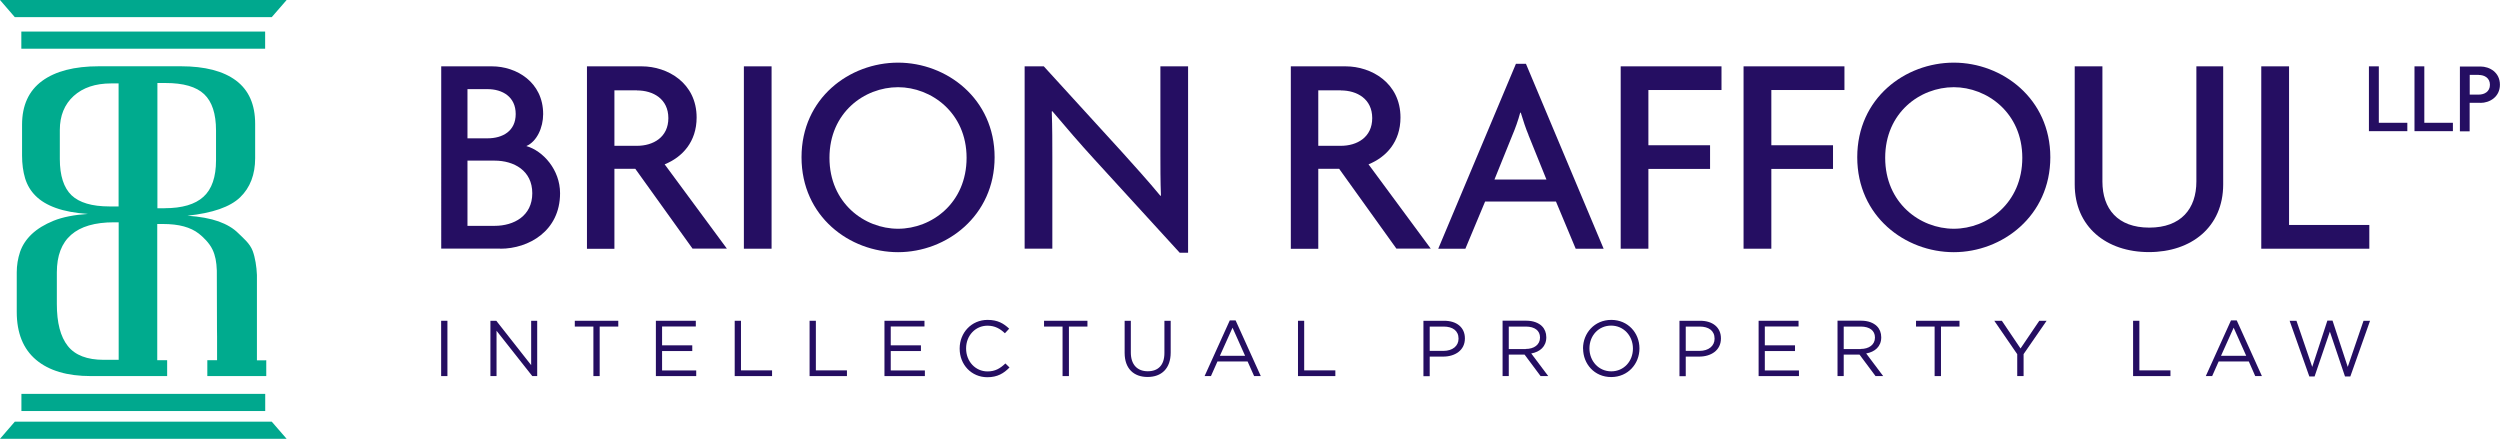 <svg xmlns="http://www.w3.org/2000/svg" id="Layer_1" data-name="Layer 1" viewBox="0 0 310.5 54.5"><defs><style> .cls-1 { fill: #250e62; } .cls-1, .cls-2, .cls-3 { stroke-width: 0px; } .cls-2 { fill: #00a88e; } .cls-3 { fill: #00ab8e; } </style></defs><rect class="cls-2" x="2.65" y="3.92" width="30.28" height="2.13"></rect><polygon class="cls-2" points="0 0 1.84 2.13 33.75 2.13 35.6 0 0 0"></polygon><rect class="cls-2" x="2.66" y="48.92" width="30.28" height="2.13"></rect><polygon class="cls-2" points="1.84 52.37 0 54.5 35.6 54.5 33.75 52.37 1.84 52.37"></polygon><path class="cls-3" d="m20.45,25.87h-.9v-15.56h1.01c2.22,0,3.82.46,4.8,1.39.98.93,1.47,2.43,1.47,4.5v3.71c0,2.07-.52,3.59-1.56,4.53-1.04.95-2.65,1.42-4.83,1.42m-5.7-.22h-1.14c-2.18,0-3.75-.47-4.72-1.39-.96-.93-1.45-2.43-1.45-4.5v-3.6c0-1.78.58-3.19,1.72-4.23,1.15-1.04,2.7-1.56,4.66-1.56h.92v15.29Zm0,19.05h-1.85c-2.07,0-3.56-.57-4.47-1.72-.91-1.15-1.36-2.88-1.36-5.21v-3.93c0-4.15,2.37-6.22,7.09-6.22h.59v17.09Zm18.27.06h0s-1.1,0-1.1,0v-10.6c-.04-1.02-.22-2.16-.52-2.97-.36-.97-1.21-1.63-1.81-2.23-.6-.6-1.41-1.08-2.43-1.45-1.02-.36-2.31-.6-3.87-.71,3.13-.33,5.31-1.09,6.55-2.29,1.24-1.2,1.86-2.82,1.86-4.86v-4.26c0-2.4-.79-4.19-2.38-5.38-1.58-1.18-3.86-1.77-6.85-1.77h-.71s-9.46,0-9.46,0c-3.06,0-5.41.61-7.07,1.83-1.65,1.22-2.48,3.03-2.48,5.43v3.82c0,1.06.13,2,.38,2.84.26.84.69,1.57,1.31,2.18.62.62,1.45,1.12,2.51,1.5,1.05.38,2.38.63,3.98.74-1.71.11-3.13.39-4.25.84-1.13.46-2.03,1.01-2.73,1.67-.69.66-1.17,1.39-1.45,2.21-.27.82-.41,1.66-.41,2.54v4.91c0,2.62.8,4.6,2.4,5.95,1.6,1.35,3.87,2.02,6.82,2.02h1.15s8.31,0,8.31,0v-1.97h-.08s0,0,0,0h-1.15v-16.92h.68c1.02,0,1.89.1,2.62.3.73.2,1.36.5,1.87.9.5.39,1.3,1.14,1.7,1.99.34.72.49,1.5.53,2.6l.02,7.32c.01.31.01.59.01.86v2.95h-1.13s-.08,0-.08,0v1.97h7.32v-1.97h-.08Z"></path><polygon class="cls-1" points="294.22 16.29 294.22 8.24 295.45 8.24 295.45 15.25 298.99 15.25 298.99 16.29 294.22 16.29"></polygon><polygon class="cls-1" points="299.88 16.29 299.88 8.24 301.1 8.24 301.1 15.25 304.65 15.25 304.65 16.29 299.88 16.29"></polygon><g><path class="cls-1" d="m307.86,9.3h-1.12v2.45h1.12c.72,0,1.39-.38,1.39-1.22s-.67-1.22-1.39-1.22m.21,3.46h-1.34v3.54h-1.21v-8.05h2.55c1.14,0,2.42.73,2.42,2.26s-1.29,2.26-2.42,2.26"></path><path class="cls-1" d="m61.43,19.95h-3.37v8.1h3.37c2.41,0,4.68-1.24,4.68-4.05s-2.27-4.05-4.68-4.05m-.89-8.88h-2.48v6.11h2.48c1.88,0,3.51-.89,3.51-3.02s-1.63-3.09-3.51-3.09m1.6,19.81h-7.34V8.24h6.31c3.01,0,6.35,1.95,6.35,5.93,0,1.67-.78,3.41-2.09,3.97,2.09.6,4.19,2.95,4.19,5.86,0,4.69-3.9,6.89-7.41,6.89"></path><path class="cls-1" d="m79.11,11.22h-2.8v6.89h2.8c2.02,0,3.9-1.06,3.9-3.44s-1.88-3.44-3.9-3.44m6.92,19.67l-7.13-9.94h-2.59v9.94h-3.41V8.24h6.81c3.19,0,6.81,2.06,6.81,6.35,0,3.02-1.77,4.93-3.97,5.82l7.73,10.47h-4.26Z"></path></g><rect class="cls-1" x="92.39" y="8.24" width="3.44" height="22.65"></rect><g><path class="cls-1" d="m111.54,10.83c-4.19,0-8.52,3.16-8.52,8.77s4.33,8.81,8.52,8.81,8.51-3.2,8.51-8.81-4.4-8.77-8.51-8.77m0,20.49c-6.03,0-11.99-4.44-11.99-11.79s5.96-11.75,11.99-11.75,11.99,4.47,11.99,11.75-5.96,11.79-11.99,11.79"></path><path class="cls-1" d="m146.52,31.39l-10.61-11.61c-1.7-1.85-3.65-4.12-5.21-5.97l-.07.03c.07,2.06.07,3.98.07,5.68v11.36h-3.44V8.24h2.38l9.72,10.65c1.31,1.46,3.37,3.73,4.76,5.43l.07-.03c-.07-1.74-.07-3.69-.07-5.33v-10.72h3.44v23.15h-1.03Z"></path><path class="cls-1" d="m166.53,11.22h-2.8v6.89h2.8c2.02,0,3.9-1.06,3.9-3.44s-1.88-3.44-3.9-3.44m6.92,19.67l-7.13-9.94h-2.59v9.94h-3.41V8.24h6.81c3.19,0,6.81,2.06,6.81,6.35,0,3.02-1.77,4.93-3.97,5.82l7.73,10.47h-4.26Z"></path><path class="cls-1" d="m189.84,16.76c-.32-.74-.67-1.81-.96-2.77h-.07c-.25.96-.64,2.02-.96,2.77l-2.24,5.54h6.46l-2.24-5.54Zm5.86,14.13l-2.45-5.86h-8.8l-2.45,5.86h-3.37l9.65-22.97h1.24l9.65,22.97h-3.48Z"></path></g><polygon class="cls-1" points="204.73 11.18 204.73 18.04 212.39 18.04 212.39 20.98 204.73 20.98 204.73 30.89 201.29 30.89 201.29 8.24 213.81 8.24 213.81 11.18 204.73 11.18"></polygon><polygon class="cls-1" points="220 11.18 220 18.04 227.66 18.04 227.66 20.98 220 20.98 220 30.89 216.55 30.89 216.55 8.24 229.08 8.24 229.08 11.18 220 11.18"></polygon><g><path class="cls-1" d="m242.66,10.83c-4.19,0-8.52,3.16-8.52,8.77s4.33,8.81,8.52,8.81,8.51-3.2,8.51-8.81-4.4-8.77-8.51-8.77m0,20.49c-6.03,0-11.99-4.44-11.99-11.79s5.96-11.75,11.99-11.75,11.99,4.47,11.99,11.75-5.96,11.79-11.99,11.79"></path><path class="cls-1" d="m266.9,31.31c-5.29,0-9.22-3.13-9.22-8.41v-14.66h3.44v14.31c0,3.37,1.88,5.72,5.82,5.72s5.85-2.34,5.85-5.72v-14.31h3.33v14.66c0,5.29-3.94,8.41-9.22,8.41"></path></g><polygon class="cls-1" points="280.85 30.89 280.85 8.24 284.3 8.24 284.3 27.94 294.27 27.94 294.27 30.89 280.85 30.89"></polygon><rect class="cls-1" x="54.79" y="39.84" width=".78" height="6.87"></rect><polygon class="cls-1" points="60.91 39.84 61.64 39.84 65.97 45.35 65.97 39.84 66.72 39.84 66.72 46.71 66.11 46.71 61.67 41.08 61.67 46.71 60.91 46.71 60.91 39.84"></polygon><polygon class="cls-1" points="73.7 40.56 71.39 40.56 71.39 39.84 76.79 39.84 76.79 40.56 74.48 40.56 74.48 46.71 73.7 46.71 73.7 40.56"></polygon><polygon class="cls-1" points="81.46 39.84 86.42 39.84 86.42 40.55 82.23 40.55 82.23 42.89 85.98 42.89 85.98 43.6 82.23 43.6 82.23 46.01 86.47 46.01 86.47 46.71 81.46 46.71 81.46 39.84"></polygon><polygon class="cls-1" points="91.25 39.84 92.03 39.84 92.03 46 95.89 46 95.89 46.71 91.25 46.71 91.25 39.84"></polygon><polygon class="cls-1" points="100.55 39.84 101.33 39.84 101.33 46 105.19 46 105.19 46.71 100.55 46.71 100.55 39.84"></polygon><polygon class="cls-1" points="109.85 39.84 114.82 39.84 114.82 40.55 110.63 40.55 110.63 42.89 114.38 42.89 114.38 43.6 110.63 43.6 110.63 46.01 114.87 46.01 114.87 46.71 109.85 46.71 109.85 39.84"></polygon><path class="cls-1" d="m119.19,43.3v-.02c0-1.94,1.45-3.55,3.47-3.55,1.25,0,1.99.44,2.68,1.09l-.53.57c-.58-.55-1.23-.94-2.16-.94-1.52,0-2.66,1.24-2.66,2.82v.02c0,1.59,1.15,2.84,2.66,2.84.94,0,1.56-.36,2.22-.99l.51.5c-.71.73-1.5,1.21-2.75,1.21-1.98,0-3.44-1.56-3.44-3.54"></path><polygon class="cls-1" points="131.97 40.56 129.67 40.56 129.67 39.84 135.06 39.84 135.06 40.56 132.76 40.56 132.76 46.71 131.97 46.71 131.97 40.56"></polygon><path class="cls-1" d="m139.68,43.84v-4h.77v3.95c0,1.48.79,2.32,2.1,2.32s2.07-.77,2.07-2.27v-4h.78v3.94c0,2-1.15,3.04-2.87,3.04s-2.85-1.04-2.85-2.99"></path><path class="cls-1" d="m154.64,44.19l-1.56-3.49-1.57,3.49h3.13Zm-1.91-4.4h.73l3.13,6.92h-.83l-.81-1.82h-3.74l-.81,1.82h-.79l3.13-6.92Z"></path><polygon class="cls-1" points="161.21 39.84 161.98 39.84 161.98 46 165.85 46 165.85 46.71 161.21 46.71 161.21 39.84"></polygon><g><path class="cls-1" d="m179.27,43.58c1.14,0,1.88-.61,1.88-1.51v-.02c0-.98-.74-1.49-1.84-1.49h-1.74v3.02h1.7Zm-2.47-3.74h2.57c1.55,0,2.57.83,2.57,2.18v.02c0,1.48-1.24,2.25-2.7,2.25h-1.67v2.43h-.78v-6.87Z"></path><path class="cls-1" d="m189.5,43.34c1.03,0,1.77-.53,1.77-1.41v-.02c0-.84-.65-1.35-1.76-1.35h-2.12v2.79h2.11Zm-2.88-3.51h2.95c.84,0,1.52.26,1.95.69.34.34.53.82.53,1.36v.02c0,1.14-.79,1.81-1.87,2l2.11,2.81h-.95l-1.99-2.67h-1.96v2.67h-.77v-6.88Z"></path><path class="cls-1" d="m202.81,43.3v-.02c0-1.56-1.14-2.84-2.71-2.84s-2.69,1.26-2.69,2.82v.02c0,1.56,1.14,2.84,2.71,2.84s2.69-1.26,2.69-2.82m-6.2,0v-.02c0-1.9,1.42-3.55,3.51-3.55s3.5,1.64,3.5,3.53v.02c0,1.9-1.42,3.55-3.51,3.55s-3.49-1.64-3.49-3.54"></path><path class="cls-1" d="m211.07,43.58c1.14,0,1.88-.61,1.88-1.51v-.02c0-.98-.74-1.49-1.84-1.49h-1.74v3.02h1.7Zm-2.47-3.74h2.57c1.55,0,2.57.83,2.57,2.18v.02c0,1.48-1.24,2.25-2.7,2.25h-1.67v2.43h-.78v-6.87Z"></path></g><polygon class="cls-1" points="218.42 39.84 223.38 39.84 223.38 40.55 219.19 40.55 219.19 42.89 222.94 42.89 222.94 43.6 219.19 43.6 219.19 46.01 223.43 46.01 223.43 46.71 218.42 46.71 218.42 39.84"></polygon><path class="cls-1" d="m231.1,43.34c1.03,0,1.77-.53,1.77-1.41v-.02c0-.84-.65-1.35-1.76-1.35h-2.12v2.79h2.11Zm-2.88-3.51h2.95c.84,0,1.52.26,1.95.69.34.34.53.82.53,1.36v.02c0,1.14-.79,1.81-1.87,2l2.11,2.81h-.95l-1.99-2.67h-1.96v2.67h-.77v-6.88Z"></path><polygon class="cls-1" points="240.28 40.56 237.97 40.56 237.97 39.84 243.37 39.84 243.37 40.56 241.07 40.56 241.07 46.71 240.28 46.71 240.28 40.56"></polygon><polygon class="cls-1" points="250.54 43.99 247.69 39.84 248.63 39.84 250.95 43.28 253.28 39.84 254.19 39.84 251.33 43.98 251.33 46.71 250.54 46.71 250.54 43.99"></polygon><polygon class="cls-1" points="264.93 39.84 265.71 39.84 265.71 46 269.57 46 269.57 46.71 264.93 46.71 264.93 39.84"></polygon><path class="cls-1" d="m278.98,44.19l-1.56-3.49-1.57,3.49h3.13Zm-1.91-4.4h.73l3.13,6.92h-.83l-.8-1.82h-3.74l-.81,1.82h-.79l3.13-6.92Z"></path><polygon class="cls-1" points="284.37 39.84 285.22 39.84 287.18 45.57 289.06 39.82 289.7 39.82 291.59 45.57 293.55 39.84 294.36 39.84 291.91 46.76 291.25 46.76 289.37 41.19 287.47 46.76 286.82 46.76 284.37 39.84"></polygon></svg>